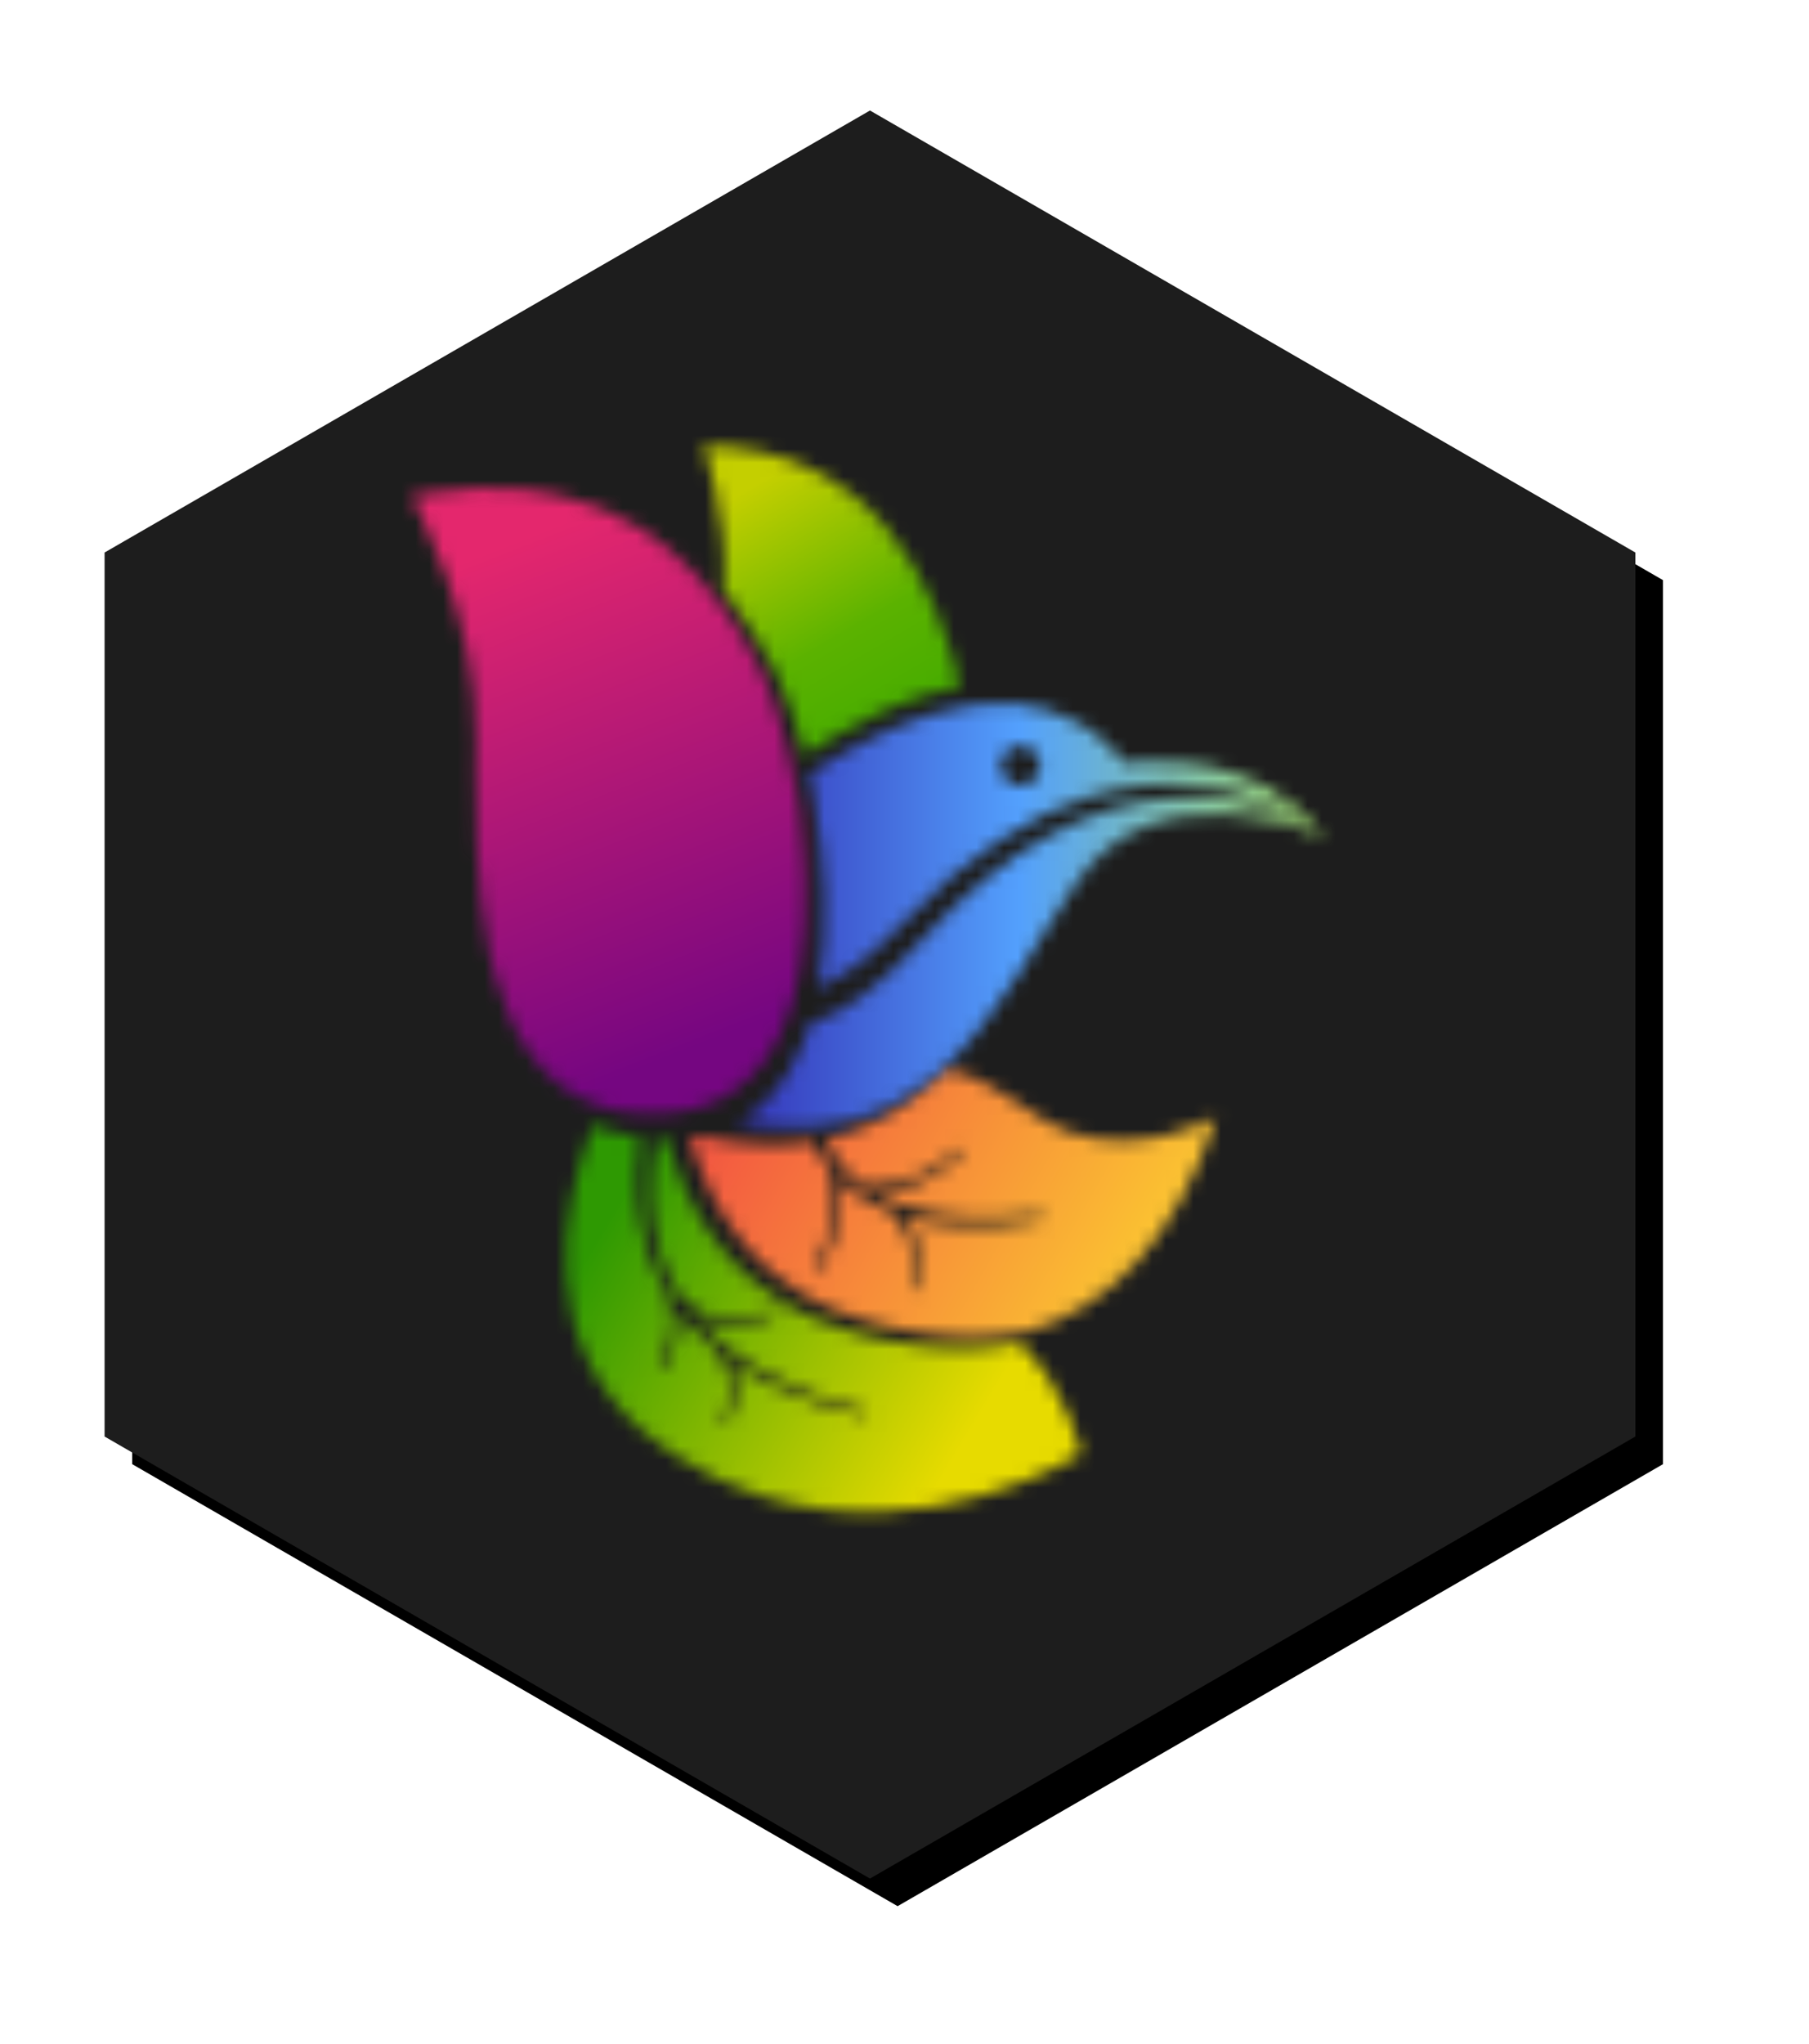 <?xml version="1.0" encoding="UTF-8"?>
<svg width="131px" height="148px" viewBox="0 0 131 148" version="1.1" xmlns="http://www.w3.org/2000/svg" xmlns:xlink="http://www.w3.org/1999/xlink">
    <!-- Generator: Sketch 63.1 (92452) - https://sketch.com -->
    <title>app_zoo</title>
    <desc>Created with Sketch.</desc>
    <defs>
        <polygon id="path-1" points="64 0 119.426 32 119.426 96 64 128 8.574 96 8.574 32"></polygon>
        <filter x="-4.2%" y="-11.2%" width="111.6%" height="125.5%" filterUnits="objectBoundingBox" id="filter-2">
            <feMorphology radius="1" operator="dilate" in="SourceAlpha" result="shadowSpreadOuter1"></feMorphology>
            <feOffset dx="2" dy="2" in="shadowSpreadOuter1" result="shadowOffsetOuter1"></feOffset>
            <feGaussianBlur stdDeviation="4" in="shadowOffsetOuter1" result="shadowBlurOuter1"></feGaussianBlur>
            <feColorMatrix values="0 0 0 0 0   0 0 0 0 0   0 0 0 0 0  0 0 0 0.5 0" type="matrix" in="shadowBlurOuter1"></feColorMatrix>
        </filter>
        <path d="M18.546,0.151 C18.631,0.162 18.718,0.183 18.805,0.205 C22.424,1.034 24.81,3.754 27.261,4.632 C32.814,6.631 37.927,3.727 38.163,3.593 L38.163,3.593 C35.195,12.658 30.315,17.376 24.61,19.127 C24.218,19.208 23.83,19.273 23.437,19.327 C23.14,19.375 22.85,19.402 22.548,19.429 C22.462,19.44 22.375,19.445 22.289,19.456 C21.95,19.483 21.599,19.505 21.255,19.515 C20.791,19.532 20.329,19.532 19.86,19.515 L19.86,19.515 L19.817,19.515 C19.704,19.515 19.596,19.51 19.477,19.505 C19.386,19.505 19.294,19.499 19.203,19.489 C19.047,19.483 18.89,19.472 18.74,19.462 C18.443,19.44 18.147,19.413 17.845,19.38 L17.845,19.38 C17.694,19.365 17.544,19.348 17.398,19.332 C16.8,19.257 16.203,19.159 15.599,19.047 C15.298,18.988 14.996,18.929 14.7,18.858 C14.544,18.826 14.398,18.793 14.247,18.756 C14.096,18.718 13.946,18.681 13.795,18.643 C13.493,18.573 13.191,18.492 12.89,18.406 C12.066,18.174 11.285,17.899 10.557,17.597 C10.455,17.555 10.358,17.512 10.266,17.468 C10.089,17.393 9.911,17.312 9.733,17.226 C9.631,17.178 9.534,17.129 9.431,17.075 C9.281,17.005 9.136,16.93 8.99,16.849 C8.866,16.784 8.742,16.72 8.624,16.65 C8.441,16.548 8.258,16.44 8.085,16.332 C8.02,16.294 7.956,16.251 7.891,16.213 C7.298,15.837 6.744,15.437 6.226,15.012 C6.125,14.931 6.027,14.845 5.925,14.759 C5.828,14.678 5.736,14.597 5.645,14.517 L5.645,14.517 L5.607,14.484 C5.515,14.403 5.43,14.323 5.343,14.242 C5.23,14.134 5.111,14.021 5.004,13.908 C4.934,13.838 4.864,13.768 4.794,13.692 C4.702,13.606 4.616,13.515 4.53,13.418 C4.276,13.143 4.034,12.863 3.803,12.577 C3.523,12.239 3.259,11.888 3.016,11.532 C2.946,11.435 2.887,11.338 2.822,11.247 C2.779,11.188 2.736,11.123 2.698,11.064 C2.639,10.972 2.58,10.881 2.527,10.79 C2.45,10.676 2.381,10.557 2.316,10.444 C2.262,10.358 2.208,10.272 2.16,10.18 C2.1,10.078 2.041,9.976 1.988,9.873 C1.923,9.75 1.852,9.631 1.793,9.512 C1.643,9.222 1.497,8.931 1.363,8.645 C1.314,8.543 1.271,8.435 1.222,8.332 C1.174,8.23 1.131,8.128 1.088,8.02 C1.045,7.918 1.001,7.816 0.959,7.713 L0.894,7.56 L0.894,7.56 L0.834,7.406 C0.797,7.304 0.753,7.196 0.716,7.1 C0.641,6.889 0.565,6.69 0.501,6.485 C0.463,6.383 0.431,6.286 0.398,6.184 C0.329,5.979 0.269,5.78 0.21,5.58 C0.178,5.473 0.146,5.365 0.119,5.252 L0.119,5.252 L0.075,5.101 C0.285,5.074 0.496,5.036 0.695,4.993 L0.695,4.993 L0.77,4.977 C1.12,5.063 1.47,5.134 1.815,5.198 C2.332,5.295 2.839,5.376 3.329,5.435 C3.759,5.489 4.185,5.532 4.595,5.559 C6.162,5.672 7.61,5.612 8.947,5.391 C9.292,6.141 9.717,6.819 10.212,7.428 C10.374,8.107 10.45,8.759 10.445,9.399 C10.455,9.534 10.445,9.669 10.433,9.82 C10.428,9.9 10.423,9.981 10.418,10.068 C10.407,10.289 10.396,10.498 10.353,10.713 L10.353,10.713 L10.245,11.37 L10.068,12.045 C10.003,12.33 9.895,12.605 9.782,12.89 C9.723,13.03 9.668,13.175 9.62,13.31 C9.507,13.574 9.378,13.832 9.243,14.091 C9.167,14.242 9.092,14.393 9.017,14.544 C8.969,14.641 9.011,14.759 9.109,14.812 C9.205,14.862 9.324,14.824 9.378,14.727 C9.453,14.582 9.534,14.441 9.609,14.301 C9.76,14.037 9.906,13.773 10.041,13.483 C10.094,13.348 10.153,13.213 10.218,13.073 C10.342,12.788 10.477,12.491 10.552,12.179 L10.552,12.179 L10.762,11.495 L10.896,10.816 C10.956,10.584 10.977,10.348 10.999,10.094 C11.005,10.019 11.015,9.944 11.026,9.862 C11.042,9.706 11.058,9.545 11.052,9.394 C11.07,9.049 11.058,8.688 11.026,8.311 C12.039,9.275 13.277,10.03 14.727,10.563 C15.055,10.967 15.325,11.382 15.54,11.812 C15.593,11.91 15.637,12.012 15.674,12.114 C15.701,12.174 15.729,12.233 15.761,12.308 C15.831,12.47 15.895,12.621 15.939,12.788 L15.939,12.788 L16.1,13.294 L16.214,13.849 C16.272,14.07 16.289,14.301 16.31,14.549 C16.321,14.673 16.332,14.797 16.348,14.91 C16.364,15.141 16.359,15.378 16.359,15.616 C16.359,15.75 16.353,15.879 16.359,16.014 C16.359,16.121 16.445,16.213 16.558,16.213 C16.666,16.213 16.757,16.127 16.763,16.014 C16.763,15.885 16.768,15.755 16.779,15.626 C16.79,15.378 16.8,15.136 16.795,14.877 C16.784,14.759 16.779,14.641 16.768,14.517 C16.757,14.263 16.746,13.999 16.692,13.751 L16.692,13.751 L16.596,13.175 L16.45,12.642 C16.407,12.454 16.337,12.27 16.262,12.076 C16.235,12.022 16.214,11.964 16.191,11.904 C16.149,11.78 16.1,11.656 16.047,11.554 C15.944,11.328 15.826,11.102 15.691,10.875 C20.371,12.206 25.462,11.058 25.515,11.048 C25.618,11.021 25.689,10.919 25.667,10.816 C25.65,10.709 25.559,10.638 25.446,10.649 C23.501,10.854 21.772,10.919 20.15,10.838 C19.871,10.832 19.591,10.805 19.316,10.778 C19.154,10.763 18.998,10.746 18.847,10.736 C18.557,10.709 18.271,10.665 17.98,10.622 C17.835,10.6 17.694,10.579 17.56,10.563 C16.617,10.374 15.831,10.186 15.071,9.906 C14.544,9.711 14.043,9.485 13.568,9.233 C14.031,9.19 14.473,9.108 14.877,9.001 C15.044,8.974 15.201,8.92 15.351,8.871 C15.426,8.845 15.497,8.824 15.583,8.797 C15.804,8.726 16.035,8.656 16.25,8.553 L16.25,8.553 L16.908,8.263 L17.506,7.929 C17.802,7.784 18.061,7.59 18.314,7.406 C18.438,7.321 18.562,7.234 18.696,7.142 C18.933,6.959 19.16,6.76 19.386,6.561 C19.51,6.452 19.633,6.345 19.757,6.237 C19.844,6.168 19.854,6.043 19.785,5.957 C19.714,5.871 19.591,5.855 19.504,5.925 C19.37,6.028 19.241,6.13 19.116,6.237 C18.89,6.42 18.664,6.604 18.438,6.765 C18.303,6.847 18.174,6.932 18.05,7.019 C17.791,7.191 17.55,7.352 17.275,7.477 L17.275,7.477 L16.681,7.784 L16.035,8.036 C15.841,8.123 15.637,8.176 15.416,8.236 C15.336,8.257 15.26,8.279 15.179,8.306 C15.039,8.344 14.91,8.387 14.753,8.403 C14.075,8.559 13.326,8.618 12.529,8.58 C11.936,8.155 11.43,7.676 11.026,7.169 C10.53,6.544 10.148,5.887 9.906,5.209 C11.188,4.929 12.362,4.503 13.456,3.964 C14.494,3.452 15.454,2.839 16.348,2.138 C16.736,1.837 17.113,1.519 17.473,1.185 C17.845,0.856 18.201,0.511 18.546,0.151 Z" id="path-3"></path>
        <linearGradient x1="0%" y1="33.132%" x2="102%" y2="67.205%" id="linearGradient-5">
            <stop stop-color="#F24A43" offset="0%"></stop>
            <stop stop-color="#FDE02D" offset="100%"></stop>
        </linearGradient>
        <path d="M2.221,0.245 C2.625,0.434 3.039,0.595 3.481,0.736 C4.149,0.951 4.86,1.102 5.625,1.193 C5.614,1.28 5.598,1.365 5.588,1.452 C5.377,3.009 5.34,4.425 5.458,5.783 C5.657,8.212 6.39,10.545 7.559,12.484 L7.559,12.484 L7.607,12.624 C7.79,13.222 7.882,13.793 7.877,14.353 C7.882,14.439 7.877,14.525 7.871,14.616 L7.871,14.616 L7.86,14.773 C7.85,14.913 7.845,15.053 7.818,15.198 L7.818,15.198 L7.747,15.629 L7.629,16.077 C7.586,16.259 7.521,16.432 7.445,16.62 C7.408,16.712 7.37,16.809 7.338,16.895 C7.262,17.073 7.176,17.239 7.09,17.412 C7.041,17.51 6.993,17.606 6.945,17.704 C6.896,17.8 6.934,17.919 7.036,17.972 C7.133,18.021 7.252,17.983 7.306,17.887 C7.354,17.789 7.408,17.698 7.462,17.601 C7.559,17.429 7.656,17.256 7.742,17.062 C7.78,16.97 7.818,16.884 7.86,16.793 C7.941,16.605 8.033,16.405 8.081,16.195 L8.081,16.195 L8.221,15.737 L8.313,15.296 C8.35,15.139 8.367,14.983 8.383,14.81 L8.383,14.81 L8.394,14.66 C8.41,14.552 8.421,14.439 8.415,14.347 C8.426,14.153 8.421,13.96 8.41,13.755 L8.41,13.755 L8.464,13.83 C9.159,14.74 9.988,15.597 10.99,16.437 L10.99,16.437 L11.012,16.47 C11.287,16.772 11.523,17.165 11.707,17.595 C11.895,18.043 12.003,18.484 12.046,18.921 C12.056,18.99 12.056,19.055 12.056,19.125 L12.056,19.125 L12.062,19.249 C12.067,19.357 12.073,19.464 12.056,19.583 L12.056,19.583 L12.035,19.922 L11.976,20.283 C11.959,20.429 11.917,20.569 11.873,20.725 C11.852,20.8 11.83,20.875 11.814,20.946 C11.765,21.086 11.711,21.226 11.658,21.366 C11.626,21.447 11.593,21.528 11.561,21.609 C11.523,21.711 11.571,21.824 11.674,21.867 L11.674,21.867 L11.75,21.883 C11.83,21.883 11.906,21.834 11.938,21.759 L11.938,21.759 L12.035,21.538 C12.1,21.388 12.17,21.237 12.229,21.075 C12.25,21 12.277,20.929 12.299,20.86 C12.359,20.698 12.412,20.531 12.439,20.364 L12.439,20.364 L12.52,19.987 L12.563,19.637 C12.579,19.513 12.584,19.39 12.584,19.238 L12.584,19.238 L12.584,19.125 C12.59,19.033 12.59,18.942 12.579,18.867 C12.563,18.409 12.466,17.924 12.294,17.429 C12.606,17.649 12.929,17.865 13.268,18.054 C13.371,18.113 13.468,18.172 13.57,18.237 C13.769,18.36 13.974,18.484 14.19,18.586 L14.19,18.586 L15.127,19.061 C17.066,20.003 19.248,20.741 21.806,21.317 C21.919,21.339 22.022,21.275 22.049,21.167 C22.075,21.059 22.01,20.951 21.903,20.925 C19.113,20.208 16.791,19.33 14.803,18.242 L14.803,18.242 L13.91,17.741 C13.721,17.639 13.543,17.52 13.371,17.396 C13.268,17.326 13.166,17.262 13.058,17.191 C12.628,16.928 12.224,16.605 11.83,16.292 L11.83,16.292 L11.561,16.077 L11.517,16.022 L11.41,15.963 C10.823,15.446 10.279,14.913 9.795,14.358 L9.795,14.358 L9.945,14.418 C10.591,14.649 11.216,14.778 11.792,14.8 C11.906,14.81 12.019,14.81 12.127,14.805 L12.127,14.805 L12.288,14.805 C12.445,14.805 12.606,14.805 12.762,14.778 L12.762,14.778 L13.237,14.725 L13.673,14.628 C13.894,14.59 14.098,14.52 14.298,14.455 C14.389,14.423 14.481,14.391 14.588,14.358 C14.776,14.289 14.959,14.207 15.138,14.121 C15.24,14.078 15.337,14.035 15.434,13.991 C15.536,13.949 15.58,13.835 15.542,13.733 C15.498,13.631 15.386,13.582 15.283,13.62 C15.18,13.658 15.078,13.701 14.976,13.739 C14.798,13.814 14.62,13.884 14.454,13.943 C14.357,13.965 14.26,13.997 14.157,14.024 C13.969,14.083 13.786,14.137 13.592,14.164 L13.592,14.164 L13.166,14.239 L12.708,14.277 C12.569,14.293 12.433,14.289 12.288,14.283 L12.288,14.283 L12.127,14.277 C12.04,14.277 11.949,14.277 11.841,14.261 C11.308,14.224 10.742,14.083 10.166,13.852 C9.616,13.626 9.115,13.324 8.717,12.979 C7.295,10.9 6.498,8.379 6.401,5.675 C6.347,4.452 6.449,3.132 6.697,1.748 C6.724,1.592 6.756,1.436 6.789,1.28 C7.058,1.296 7.332,1.296 7.612,1.285 C7.635,1.382 7.662,1.479 7.689,1.57 C7.72,1.684 7.753,1.797 7.785,1.91 C7.85,2.12 7.914,2.325 7.984,2.54 C8.017,2.643 8.049,2.745 8.087,2.852 C8.156,3.062 8.232,3.273 8.313,3.489 C8.35,3.59 8.394,3.704 8.437,3.811 C8.48,3.919 8.517,4.021 8.566,4.129 C8.609,4.237 8.652,4.344 8.701,4.452 C8.744,4.555 8.787,4.668 8.835,4.77 C8.884,4.878 8.938,4.991 8.98,5.093 C9.121,5.395 9.272,5.696 9.433,5.998 C9.493,6.122 9.563,6.246 9.632,6.375 C9.692,6.483 9.751,6.591 9.816,6.693 C9.864,6.784 9.918,6.876 9.972,6.967 C10.042,7.087 10.117,7.205 10.193,7.323 C10.252,7.42 10.311,7.517 10.37,7.609 C10.414,7.673 10.456,7.738 10.5,7.803 C10.564,7.9 10.635,7.997 10.704,8.099 C10.952,8.466 11.227,8.831 11.517,9.187 C11.761,9.483 12.013,9.774 12.277,10.06 C12.363,10.157 12.46,10.248 12.552,10.346 C12.622,10.42 12.697,10.496 12.768,10.572 C12.881,10.684 13.005,10.803 13.123,10.911 C13.214,10.997 13.301,11.083 13.398,11.164 L13.398,11.164 L13.435,11.201 C13.527,11.288 13.624,11.369 13.727,11.454 C13.829,11.541 13.931,11.628 14.039,11.713 C14.577,12.155 15.153,12.575 15.773,12.963 C15.837,13.006 15.902,13.044 15.972,13.087 C16.15,13.2 16.339,13.313 16.533,13.415 C16.656,13.491 16.786,13.555 16.915,13.626 C17.066,13.712 17.217,13.788 17.373,13.862 C17.475,13.916 17.578,13.965 17.691,14.018 C17.869,14.105 18.052,14.191 18.24,14.272 C18.337,14.315 18.439,14.358 18.542,14.401 C19.296,14.719 20.11,14.999 20.966,15.242 C21.278,15.327 21.591,15.414 21.903,15.49 C22.064,15.532 22.221,15.57 22.377,15.608 C22.533,15.646 22.69,15.683 22.846,15.715 C23.158,15.786 23.471,15.85 23.784,15.91 C24.408,16.028 25.033,16.125 25.652,16.205 C25.803,16.222 25.959,16.238 26.11,16.254 L26.11,16.254 C26.433,16.292 26.74,16.319 27.047,16.34 C27.209,16.351 27.365,16.362 27.527,16.372 C27.624,16.378 27.72,16.384 27.818,16.384 L27.818,16.384 L28.168,16.399 L28.178,16.399 C28.577,16.41 28.97,16.41 29.369,16.399 L29.369,16.399 L29.374,16.399 L29.374,16.394 L29.384,16.399 C29.477,16.399 29.572,16.399 29.665,16.394 C29.983,16.384 30.311,16.367 30.63,16.34 L30.63,16.34 L30.731,16.335 C30.829,16.324 30.92,16.319 31.006,16.308 C31.098,16.297 31.195,16.292 31.287,16.281 C31.502,16.259 31.711,16.232 31.927,16.201 C32.31,16.151 32.687,16.087 33.064,16.012 C36.56,19.303 37.508,23.881 37.546,24.081 L37.546,24.081 L37.551,24.087 C37.551,24.087 34.744,25.847 30.393,27.092 C26.115,28.315 20.342,29.037 14.265,27.087 C12.202,26.424 10.101,25.454 8.017,24.087 C7.235,23.569 6.519,23.035 5.873,22.475 C-1.911,15.759 0.023,6.203 1.951,0.951 C2.043,0.709 2.134,0.471 2.221,0.245 Z" id="path-6"></path>
        <linearGradient x1="11.539%" y1="35.812%" x2="77.423%" y2="66.918%" id="linearGradient-8">
            <stop stop-color="#2E9902" offset="0%"></stop>
            <stop stop-color="#E7DB00" offset="100%"></stop>
        </linearGradient>
        <path d="M0.351,0.236 C12.961,0.435 17.249,10.53 18.973,17.699 C18.822,17.726 18.676,17.753 18.525,17.786 C17.151,18.065 15.806,18.496 14.502,19.018 C13.957,19.234 13.414,19.471 12.891,19.719 C10.936,20.629 9.153,21.696 7.688,22.666 C7.122,20.392 6.443,18.426 5.753,16.988 C5.668,16.81 5.582,16.638 5.496,16.476 C4.725,15.027 3.841,13.541 2.807,12.113 C2.495,11.683 2.167,11.252 1.822,10.831 C2.204,5.52 0.399,0.382 0.351,0.241 L0.351,0.241 L0.346,0.236 L0.351,0.236 Z" id="path-9"></path>
        <linearGradient x1="32.433%" y1="18.963%" x2="63.308%" y2="79.85%" id="linearGradient-11">
            <stop stop-color="#C4CF00" offset="0%"></stop>
            <stop stop-color="#5BB200" offset="65.378%"></stop>
            <stop stop-color="#49AD00" offset="100%"></stop>
        </linearGradient>
        <path d="M17.879,0.137 C21.133,-0.181 24.365,0.513 27.052,3.067 C27.468,3.461 27.871,3.897 28.26,4.381 C28.26,4.381 35.461,3.169 40.681,7.587 C41.403,8.189 42.087,8.911 42.706,9.751 L42.706,9.751 L42.706,9.752 L42.714,9.758 L42.706,9.755 L42.706,9.757 L42.7,9.751 C42.167,9.526 30.65,4.596 24.828,12.951 C21.881,17.169 19.226,22.717 15.062,26.493 L15.062,26.493 L15.057,26.498 C14.97,26.579 14.885,26.655 14.793,26.73 C14.707,26.811 14.615,26.886 14.523,26.967 C14.34,27.118 14.157,27.269 13.974,27.414 C13.333,27.91 12.66,28.362 11.944,28.771 L11.944,28.771 L11.911,28.788 C11.819,28.836 11.728,28.89 11.636,28.938 C11.544,28.987 11.453,29.04 11.356,29.084 C11.168,29.181 10.979,29.272 10.785,29.359 C10.403,29.536 10.005,29.698 9.601,29.844 C9.395,29.918 9.186,29.989 8.976,30.053 C8.765,30.118 8.555,30.177 8.34,30.231 C8.184,30.274 8.028,30.312 7.871,30.349 C7.774,30.371 7.677,30.393 7.58,30.414 L7.58,30.414 L7.505,30.43 C7.343,30.463 7.171,30.495 7.004,30.522 C6.784,30.56 6.557,30.592 6.325,30.619 L6.325,30.619 C6.261,30.63 6.196,30.641 6.132,30.646 L6.132,30.646 L6.029,30.657 L5.927,30.668 C5.84,30.678 5.754,30.684 5.668,30.695 L5.668,30.695 L5.63,30.695 L5.593,30.7 L5.447,30.71 C5.377,30.716 5.308,30.722 5.243,30.727 L5.243,30.727 L5.237,30.722 C5.151,30.727 5.065,30.732 4.979,30.737 L4.979,30.737 L4.925,30.737 C4.828,30.743 4.725,30.749 4.624,30.749 C4.462,30.754 4.3,30.759 4.138,30.759 C3.934,30.759 3.734,30.754 3.53,30.749 C3.384,30.749 3.233,30.743 3.088,30.732 L3.088,30.732 L3.067,30.732 C2.991,30.727 2.905,30.722 2.824,30.716 C2.7,30.71 2.576,30.7 2.447,30.689 L2.447,30.689 L2.388,30.684 C2.317,30.678 2.243,30.673 2.172,30.668 L2.172,30.668 L2.129,30.662 L2.102,30.662 C1.978,30.651 1.849,30.635 1.725,30.619 C1.37,30.581 1.009,30.533 0.642,30.474 L0.642,30.474 L0.508,30.452 C0.405,30.43 0.303,30.414 0.201,30.393 L0.201,30.393 L0.222,30.387 L0.33,30.328 C0.551,30.199 0.767,30.07 0.97,29.93 C1.127,29.822 1.272,29.714 1.424,29.601 L1.424,29.601 L1.585,29.477 C1.65,29.423 1.72,29.364 1.785,29.305 L1.785,29.305 L1.94,29.165 C2.108,29.019 2.264,28.874 2.415,28.718 C3.508,27.602 4.343,26.213 4.962,24.645 C5.146,24.193 5.308,23.724 5.452,23.24 C7.677,22.587 10.289,20.81 13.344,17.406 C20.185,9.795 26.53,7.29 31.561,6.912 C37.911,6.439 42.162,9.358 42.668,9.724 C42.318,9.429 40.287,7.807 37.023,6.778 C36.022,6.466 34.906,6.207 33.689,6.056 C31.325,5.771 28.571,5.905 25.533,6.87 C21.537,8.135 17.039,10.834 12.267,15.887 C11.68,16.506 11.104,17.067 10.543,17.584 C8.959,19.022 7.456,20.04 6.051,20.708 C6.81,16.398 6.53,11.438 5.759,7.074 C5.732,6.93 5.711,6.789 5.679,6.649 C5.588,6.153 5.49,5.663 5.388,5.183 L5.388,5.183 L5.383,5.179 C5.496,5.108 5.614,5.033 5.732,4.958 C6.471,4.484 7.279,3.988 8.146,3.514 C8.323,3.417 8.507,3.314 8.69,3.217 C9.169,2.959 9.67,2.706 10.182,2.463 C10.258,2.426 10.333,2.389 10.414,2.35 C10.548,2.286 10.683,2.227 10.818,2.168 L10.818,2.168 L10.925,2.119 C11.141,2.022 11.356,1.931 11.577,1.839 C11.728,1.774 11.873,1.71 12.024,1.65 L12.024,1.65 L12.277,1.553 C12.369,1.516 12.46,1.483 12.557,1.446 C12.654,1.408 12.751,1.37 12.849,1.337 C12.929,1.305 13.016,1.278 13.096,1.251 C13.328,1.166 13.559,1.09 13.791,1.015 C13.948,0.966 14.109,0.918 14.265,0.869 C14.384,0.832 14.496,0.799 14.615,0.767 C14.75,0.729 14.885,0.691 15.024,0.659 C15.364,0.568 15.709,0.486 16.048,0.422 C16.252,0.379 16.462,0.336 16.673,0.298 C17.077,0.234 17.481,0.174 17.879,0.137 Z M20.697,3.142 C19.91,3.142 19.27,3.783 19.27,4.575 C19.27,5.362 19.91,6.002 20.697,6.002 C21.489,6.002 22.129,5.362 22.129,4.575 C22.129,3.783 21.489,3.142 20.697,3.142 Z" id="path-12"></path>
        <linearGradient x1="0.258%" y1="49.75%" x2="101.258%" y2="49.75%" id="linearGradient-14">
            <stop stop-color="#3023AE" offset="0%"></stop>
            <stop stop-color="#53A0FD" offset="47.525%"></stop>
            <stop stop-color="#B4EC51" offset="100%"></stop>
        </linearGradient>
        <path d="M1.636,0.399 C3.829,0.076 5.833,-0.005 7.659,0.119 C8.019,0.14 8.37,0.173 8.714,0.216 C9.473,0.297 10.201,0.421 10.901,0.577 C13.099,1.062 15.006,1.87 16.665,2.894 C17.43,3.367 18.141,3.879 18.803,4.433 C20.322,5.683 21.604,7.132 22.698,8.641 C22.843,8.84 22.984,9.039 23.118,9.238 C23.226,9.395 23.333,9.551 23.435,9.707 C23.495,9.793 23.554,9.885 23.608,9.971 C23.705,10.122 23.802,10.268 23.894,10.418 C24.206,10.919 24.502,11.42 24.782,11.921 C24.95,12.222 25.117,12.519 25.272,12.82 C25.342,12.95 25.412,13.085 25.477,13.224 L25.477,13.224 L25.52,13.305 C25.574,13.418 25.628,13.537 25.682,13.66 C25.757,13.823 25.833,13.989 25.903,14.162 C25.968,14.313 26.026,14.469 26.091,14.63 C26.199,14.9 26.301,15.18 26.404,15.471 C26.447,15.6 26.49,15.724 26.533,15.853 C26.754,16.5 26.964,17.194 27.158,17.927 C27.223,18.153 27.281,18.38 27.336,18.616 C27.373,18.74 27.4,18.864 27.433,18.993 L27.433,18.993 L27.433,18.999 L27.454,19.085 L27.454,19.096 C27.492,19.258 27.534,19.425 27.572,19.591 C27.621,19.802 27.67,20.012 27.713,20.227 C27.755,20.426 27.799,20.626 27.836,20.825 C27.88,21.035 27.923,21.245 27.961,21.46 C27.988,21.595 28.009,21.73 28.036,21.87 C28.063,22.016 28.084,22.161 28.111,22.311 L28.111,22.311 L28.111,22.322 C28.165,22.485 28.209,22.64 28.257,22.802 L28.257,22.802 L28.257,22.807 L28.338,23.513 C28.386,23.917 28.424,24.321 28.456,24.725 L28.456,24.725 L28.461,24.801 L28.467,24.843 L28.467,24.854 C28.499,25.129 28.526,25.404 28.553,25.683 L28.553,25.683 L28.601,26.217 C28.607,26.309 28.618,26.4 28.623,26.492 L28.623,26.492 L28.628,26.584 L28.633,26.664 L28.639,26.767 C28.65,26.901 28.66,27.041 28.666,27.181 L28.666,27.181 L28.677,27.375 C28.693,27.585 28.698,27.795 28.709,28.005 C28.715,28.091 28.715,28.178 28.715,28.258 C28.725,28.426 28.73,28.592 28.73,28.759 C28.752,29.605 28.742,30.445 28.704,31.275 C28.698,31.404 28.693,31.533 28.682,31.658 C28.677,31.781 28.671,31.911 28.66,32.034 C28.607,32.831 28.521,33.618 28.402,34.383 L28.402,34.383 L28.397,34.415 C28.365,34.598 28.338,34.776 28.305,34.948 C28.273,35.136 28.235,35.326 28.197,35.514 C28.159,35.703 28.122,35.886 28.079,36.069 L28.079,36.069 L28.063,36.139 C28.047,36.209 28.03,36.279 28.009,36.349 C27.961,36.564 27.907,36.775 27.847,36.979 C27.831,37.039 27.815,37.092 27.799,37.146 C27.777,37.222 27.755,37.296 27.729,37.372 C27.718,37.431 27.696,37.49 27.681,37.544 L27.681,37.544 L27.659,37.599 L27.616,37.728 L27.605,37.76 C27.567,37.884 27.525,38.019 27.475,38.142 L27.475,38.142 L27.465,38.186 L27.422,38.31 L27.384,38.417 L27.378,38.428 L27.368,38.455 L27.363,38.46 C27.341,38.52 27.319,38.578 27.292,38.638 L27.292,38.638 L27.277,38.687 L27.244,38.757 L27.228,38.795 C27.19,38.902 27.147,39.005 27.098,39.107 L27.098,39.107 L27.098,39.118 C27.066,39.188 27.034,39.258 27.002,39.328 L27.002,39.328 L26.985,39.366 C26.904,39.543 26.818,39.721 26.732,39.893 L26.732,39.893 L26.71,39.931 C26.679,40.001 26.646,40.06 26.609,40.125 L26.609,40.125 L26.565,40.206 C26.522,40.287 26.473,40.367 26.431,40.448 L26.431,40.448 L26.404,40.491 L26.301,40.669 L26.243,40.766 C26.172,40.873 26.102,40.982 26.032,41.089 L26.032,41.089 L25.968,41.191 L25.908,41.272 C25.849,41.359 25.79,41.445 25.73,41.526 L25.73,41.526 L25.66,41.617 L25.574,41.73 L25.563,41.741 L25.483,41.849 C25.428,41.919 25.374,41.984 25.31,42.053 L25.31,42.053 L25.197,42.188 L25.132,42.258 C25.073,42.328 25.014,42.387 24.955,42.452 L24.955,42.452 L24.917,42.489 L24.831,42.576 C24.767,42.646 24.702,42.71 24.631,42.781 L24.631,42.781 L24.599,42.813 L24.513,42.894 L24.492,42.915 L24.362,43.028 L24.233,43.141 C24.168,43.201 24.104,43.254 24.039,43.303 L24.039,43.303 L24.039,43.308 L23.883,43.427 C23.812,43.481 23.743,43.534 23.673,43.583 C23.597,43.637 23.527,43.686 23.452,43.74 C23.258,43.874 23.053,43.998 22.837,44.117 L22.837,44.117 L22.736,44.176 L22.687,44.203 L22.611,44.24 L22.569,44.267 L22.445,44.327 L22.412,44.343 L22.261,44.412 L22.218,44.434 L22.153,44.466 C22.051,44.515 21.95,44.558 21.847,44.595 L21.847,44.595 L21.831,44.601 L21.803,44.617 L21.793,44.617 L21.755,44.633 L21.744,44.639 L21.669,44.666 L21.599,44.693 L21.443,44.752 C21.356,44.784 21.271,44.811 21.184,44.838 L21.184,44.838 L21.114,44.86 L21.071,44.876 L20.99,44.897 C20.893,44.924 20.791,44.951 20.694,44.978 C20.591,45.01 20.484,45.037 20.382,45.059 L20.382,45.059 L20.226,45.096 L20.209,45.096 L20.053,45.129 L19.961,45.145 L19.956,45.145 L19.816,45.172 C19.687,45.193 19.547,45.216 19.412,45.231 C19.288,45.247 19.159,45.264 19.03,45.28 L19.03,45.28 L18.965,45.285 C18.863,45.296 18.76,45.301 18.652,45.312 C18.577,45.317 18.502,45.323 18.426,45.328 L18.426,45.328 L18.329,45.334 L18.21,45.334 C18.141,45.339 18.071,45.344 18.001,45.339 L18.001,45.339 L17.974,45.339 C17.898,45.344 17.823,45.344 17.747,45.344 C17.672,45.35 17.597,45.35 17.527,45.35 C17.456,45.35 17.387,45.35 17.317,45.344 C17.247,45.344 17.182,45.344 17.112,45.339 L17.112,45.339 L16.961,45.334 L16.913,45.334 C16.568,45.317 16.234,45.285 15.906,45.247 L15.906,45.247 L15.803,45.237 C15.696,45.22 15.588,45.205 15.479,45.183 L15.479,45.183 L15.334,45.161 L15.205,45.134 C15.06,45.108 14.914,45.081 14.769,45.043 C14.666,45.022 14.564,44.995 14.462,44.968 C14.284,44.924 14.106,44.87 13.934,44.816 C13.513,44.682 13.115,44.526 12.727,44.343 L12.727,44.343 C11.138,43.594 9.867,42.458 8.854,41.062 C7.675,39.441 6.84,37.464 6.247,35.32 C6.08,34.75 5.94,34.162 5.816,33.57 C5.31,31.167 5.057,28.63 4.938,26.195 C4.841,24.224 4.83,22.317 4.836,20.604 C4.841,19.769 4.852,18.978 4.858,18.245 C4.938,9.287 0.468,1.153 0.193,0.658 L0.193,0.658 L0.182,0.641 L0.182,0.636 L0.333,0.609 C0.774,0.529 1.205,0.458 1.636,0.399 Z" id="path-15"></path>
        <linearGradient x1="40.092%" y1="11.388%" x2="59.931%" y2="86.402%" id="linearGradient-17">
            <stop stop-color="#E4276D" offset="0%"></stop>
            <stop stop-color="#750681" offset="100%"></stop>
        </linearGradient>
    </defs>
    <g id="Page-1" stroke="none" stroke-width="1" fill="none" fill-rule="evenodd">
        <g id="app_zoo" transform="translate(-1, 8)">
            <g id="bg">
                <use fill="black" fill-opacity="1" filter="url(#filter-2)" xlink:href="#path-1"></use>
                <use fill="#1D1D1D" fill-rule="evenodd" xlink:href="#path-1"></use>
            </g>
            <g id="bird" transform="translate(26, 24)">
                <g id="Group-6" transform="translate(24.918, 45.246)">
                    <mask id="mask-4" fill="white">
                        <use xlink:href="#path-3"></use>
                    </mask>
                    <g id="Clip-5"></g>
                    <polygon id="Fill-4" fill="url(#linearGradient-5)" mask="url(#mask-4)" points="-3.204 22.806 41.447 22.806 41.447 -3.128 -3.204 -3.128"></polygon>
                </g>
                <g id="Group-9" transform="translate(15.738, 49.18)">
                    <mask id="mask-7" fill="white">
                        <use xlink:href="#path-6"></use>
                    </mask>
                    <g id="Clip-8"></g>
                    <polygon id="Fill-7" fill="url(#linearGradient-8)" mask="url(#mask-7)" points="-3.048 31.573 40.83 31.573 40.83 -3.033 -3.048 -3.033"></polygon>
                </g>
                <g id="Group-12" transform="translate(25.574, 0)">
                    <mask id="mask-10" fill="white">
                        <use xlink:href="#path-9"></use>
                    </mask>
                    <g id="Clip-11"></g>
                    <polygon id="Fill-10" fill="url(#linearGradient-11)" mask="url(#mask-10)" points="-2.933 25.944 22.252 25.944 22.252 -3.043 -2.933 -3.043"></polygon>
                </g>
                <g id="Group-15" transform="translate(28.197, 18.861)">
                    <mask id="mask-13" fill="white">
                        <use xlink:href="#path-12"></use>
                    </mask>
                    <g id="Clip-14"></g>
                    <polygon id="Fill-13" fill="url(#linearGradient-14)" mask="url(#mask-13)" points="-3.077 34.038 45.993 34.038 45.993 -3.214 -3.077 -3.214"></polygon>
                </g>
                <g id="Group-18" transform="translate(4.59, 3.279)">
                    <mask id="mask-16" fill="white">
                        <use xlink:href="#path-15"></use>
                    </mask>
                    <g id="Clip-17"></g>
                    <polygon id="Fill-16" fill="url(#linearGradient-17)" mask="url(#mask-16)" points="-3.097 48.629 32.02 48.629 32.02 8.366 32.02 -3.215 -3.097 -3.215"></polygon>
                </g>
            </g>
        </g>
    </g>
</svg>